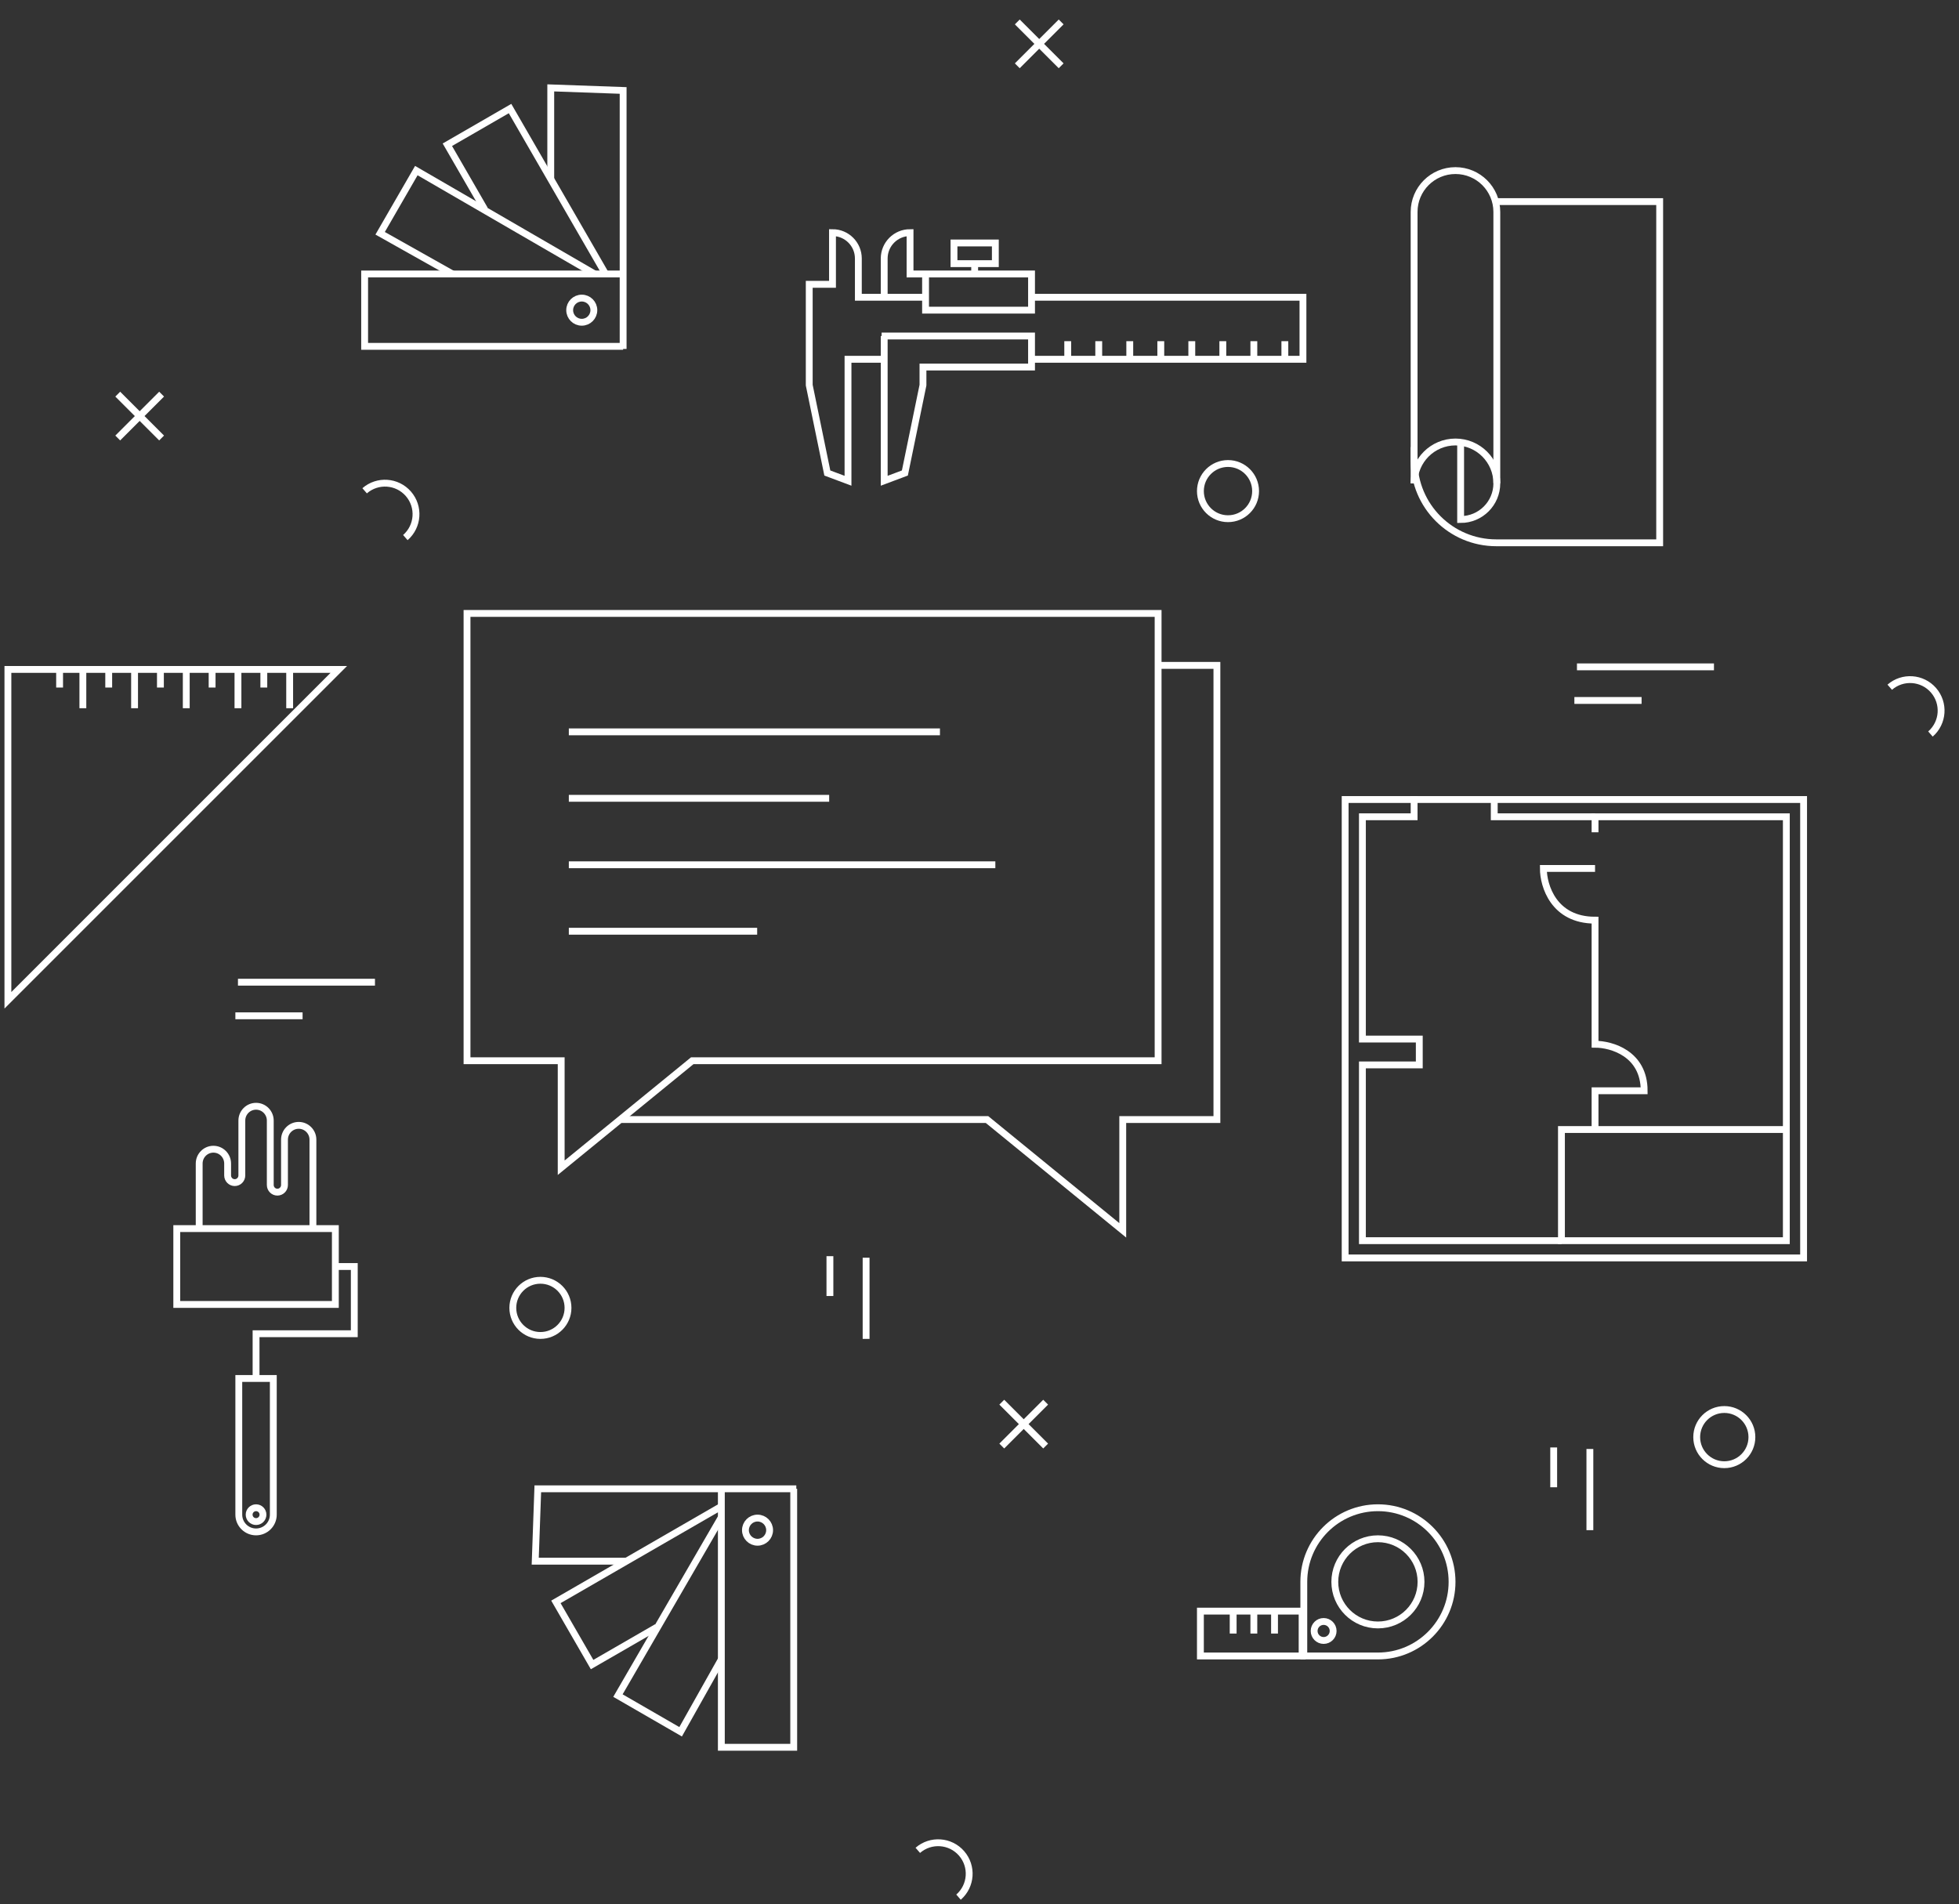 <?xml version="1.0" encoding="UTF-8"?> <svg xmlns="http://www.w3.org/2000/svg" width="286" height="278" viewBox="0 0 286 278" fill="none"><rect x="0" y="0" width="286" height="278" fill="#333333" stroke="none"/> <path d="M148.517 3.202L154.921 9.607M154.921 3.202L148.517 9.607" stroke="white"></path> <path d="M146.253 204.724L152.657 211.128M152.657 204.724L146.253 211.128" stroke="white"></path> <path d="M17.189 57.545L23.593 63.95M23.593 57.545L17.189 63.95" stroke="white"></path> <circle cx="179.279" cy="71.703" r="4.029" stroke="white"></circle> <path d="M59.178 78.489C61.065 76.848 61.264 73.987 59.623 72.1C57.981 70.213 55.121 70.014 53.234 71.656" stroke="white"></path> <path d="M281.832 107.17C283.719 105.529 283.918 102.668 282.277 100.781C280.635 98.894 277.775 98.695 275.888 100.337" stroke="white"></path> <path d="M139.938 276.992C141.825 275.35 142.024 272.49 140.382 270.603C138.741 268.716 135.88 268.517 133.993 270.158" stroke="white"></path> <path d="M34.741 143.405H54.742M34.363 148.311H44.175" stroke="white"></path> <path d="M230.225 97.364H250.226M229.848 102.27H239.66" stroke="white"></path> <path d="M232.111 211.557L232.111 223.41M226.828 211.334L226.828 217.148" stroke="white"></path> <path d="M126.445 183.631L126.445 195.484M121.162 183.407L121.162 189.222" stroke="white"></path> <circle cx="78.896" cy="190.955" r="4.029" stroke="white"></circle> <circle cx="251.736" cy="209.824" r="4.029" stroke="white"></circle> <path d="M218.148 29.436H242.3V79.25H218.449C211.822 79.25 206.449 73.877 206.449 67.25V65.287" stroke="white"></path> <path d="M218.526 70.57C218.526 73.488 216.16 75.854 213.242 75.854V64.532" stroke="white"></path> <path d="M218.525 70.57C218.525 67.236 215.822 64.532 212.487 64.532C209.153 64.532 206.449 67.236 206.449 70.57" stroke="white"></path> <path d="M218.525 70.57V30.945C218.525 27.61 215.822 24.907 212.487 24.907V24.907C209.153 24.907 206.449 27.61 206.449 30.945V70.57" stroke="white"></path> <path d="M129.087 52.456H123.803V70.193L120.784 69.061L118.143 56.23V41.512H121.539V33.964V33.964C123.623 33.964 125.313 35.654 125.313 37.738V43.399H135.125M129.087 49.06V70.193L132.106 69.061L134.747 56.23V53.588H150.597V52.456M128.709 49.06H150.597V52.456M150.597 52.456H190.222V43.399H150.597M129.087 43.021V37.738C129.087 35.654 130.776 33.964 132.86 33.964V33.964V40.002H150.597V45.286H135.125V40.38" stroke="white"></path> <path d="M139.275 38.493V35.474H145.313V38.493H139.275Z" stroke="white"></path> <path d="M142.295 40.38L142.295 38.115" stroke="white"></path> <path d="M155.881 52.079L155.881 49.814" stroke="white"></path> <path d="M164.938 52.079L164.938 49.814" stroke="white"></path> <path d="M173.994 52.079L173.994 49.814" stroke="white"></path> <path d="M183.053 52.079L183.053 49.814" stroke="white"></path> <path d="M160.408 52.079L160.408 49.814" stroke="white"></path> <path d="M169.467 52.079L169.467 49.814" stroke="white"></path> <path d="M178.523 52.079L178.523 49.814" stroke="white"></path> <path d="M187.58 52.079L187.58 49.814" stroke="white"></path> <path d="M1.154 146.047L49.459 97.742H1.154V146.047Z" stroke="white"></path> <path d="M8.701 97.364V100.383" stroke="white"></path> <path d="M23.42 97.364V100.383" stroke="white"></path> <path d="M15.871 97.364V100.383" stroke="white"></path> <path d="M30.967 97.364V100.383" stroke="white"></path> <path d="M38.516 97.364V100.383" stroke="white"></path> <path d="M12.098 97.364V103.403" stroke="white"></path> <path d="M27.193 97.364V103.403" stroke="white"></path> <path d="M19.646 97.364V103.403" stroke="white"></path> <path d="M34.74 97.364V103.403" stroke="white"></path> <path d="M42.289 97.364V103.403" stroke="white"></path> <path d="M90.972 40.002H53.234V50.569H90.972" stroke="white"></path> <circle cx="84.934" cy="45.286" r="1.764" stroke="white"></circle> <path d="M86.821 40.002L60.781 24.907L55.498 34.058L66.065 40.002" stroke="white"></path> <path d="M70.759 30.568L65.312 21.133L74.463 15.85L80.407 26.145L88.332 39.871" stroke="white"></path> <path d="M90.973 50.947V13.208L80.406 12.831V26.161" stroke="white"></path> <path d="M105.311 217.372L105.311 255.11L115.877 255.11L115.877 217.372" stroke="white"></path> <circle cx="110.594" cy="223.41" r="1.764" transform="rotate(-90 110.594 223.41)" stroke="white"></circle> <path d="M105.31 221.523L90.215 247.562L99.366 252.846L105.31 242.279" stroke="white"></path> <path d="M95.876 237.586L86.442 243.033L81.158 233.882L91.453 227.938L105.18 220.013" stroke="white"></path> <path d="M116.254 217.372L78.516 217.372L78.139 227.938L91.469 227.938" stroke="white"></path> <rect x="25.807" y="179.379" width="23.152" height="11.076" stroke="white"></rect> <path d="M29.08 179.634V169.88C29.08 168.725 30.009 167.79 31.156 167.79C32.302 167.79 33.231 168.725 33.231 169.88V170.228V171.621C33.231 172.199 33.696 172.667 34.269 172.667C34.842 172.667 35.307 172.199 35.307 171.621V166.745V163.609C35.307 162.455 36.236 161.519 37.383 161.519C38.529 161.519 39.458 162.455 39.458 163.609V166.745V171.621V173.015C39.458 173.592 39.923 174.06 40.496 174.06C41.069 174.06 41.534 173.592 41.534 173.015V167.093V166.396C41.534 165.242 42.463 164.306 43.609 164.306C44.756 164.306 45.685 165.242 45.685 166.396V179.634" stroke="white"></path> <path d="M34.863 201.267H39.901V221.146C39.901 222.537 38.774 223.665 37.382 223.665C35.991 223.665 34.863 222.537 34.863 221.146V201.267Z" stroke="white"></path> <circle cx="37.383" cy="221.146" r="1.01" stroke="white"></circle> <path d="M49.082 184.917H51.723V194.729H37.383V201.522" stroke="white"></path> <path d="M201.167 241.779H190.346V230.957C190.346 224.981 195.191 220.136 201.167 220.136C207.144 220.136 211.989 224.981 211.989 230.957C211.989 236.934 207.144 241.779 201.167 241.779Z" stroke="white"></path> <path d="M201.166 237.25C197.69 237.25 194.873 234.433 194.873 230.957C194.873 227.482 197.69 224.665 201.166 224.665C204.641 224.665 207.459 227.482 207.459 230.957C207.459 234.433 204.641 237.25 201.166 237.25Z" stroke="white"></path> <path d="M193.242 239.515C192.476 239.515 191.855 238.894 191.855 238.128C191.855 237.362 192.476 236.741 193.242 236.741C194.008 236.741 194.629 237.362 194.629 238.128C194.629 238.894 194.008 239.515 193.242 239.515Z" stroke="white"></path> <path d="M175.25 235.231H190.1V241.779H175.25V235.231Z" stroke="white"></path> <path d="M180.033 235.486V238.505" stroke="white"></path> <path d="M183.053 235.486V238.505" stroke="white"></path> <path d="M186.072 235.486V238.505" stroke="white"></path> <rect x="196.383" y="116.733" width="66.929" height="66.929" stroke="white"></rect> <path d="M206.45 116.233V119.253H198.902V151.707H207.205V155.481H198.902V181.143H227.961M218.149 116.611V119.253H232.867" stroke="white"></path> <path d="M232.866 126.8H225.318C225.318 129.316 226.828 134.348 232.866 134.348V152.462C235.256 152.462 240.036 153.821 240.036 159.255H232.866V164.916M232.866 121.517V119.253H260.792V164.916V168.689V181.143H232.866H227.96V164.916H260.465" stroke="white"></path> <path d="M81.929 170.493V155.373V154.873H81.429H68.182V89.562H169.075V154.873H101.242H101.063L100.925 154.986L81.929 170.493Z" stroke="white"></path> <path d="M90.728 163.46H144.1L163.913 179.634V163.46H177.66V97.149H168.765" stroke="white"></path> <path d="M83.045 106.853H137.226" stroke="white"></path> <path d="M83.045 116.557H121.053" stroke="white"></path> <path d="M83.045 126.261H145.313" stroke="white"></path> <path d="M83.045 135.965H110.54" stroke="white"></path> </svg> 